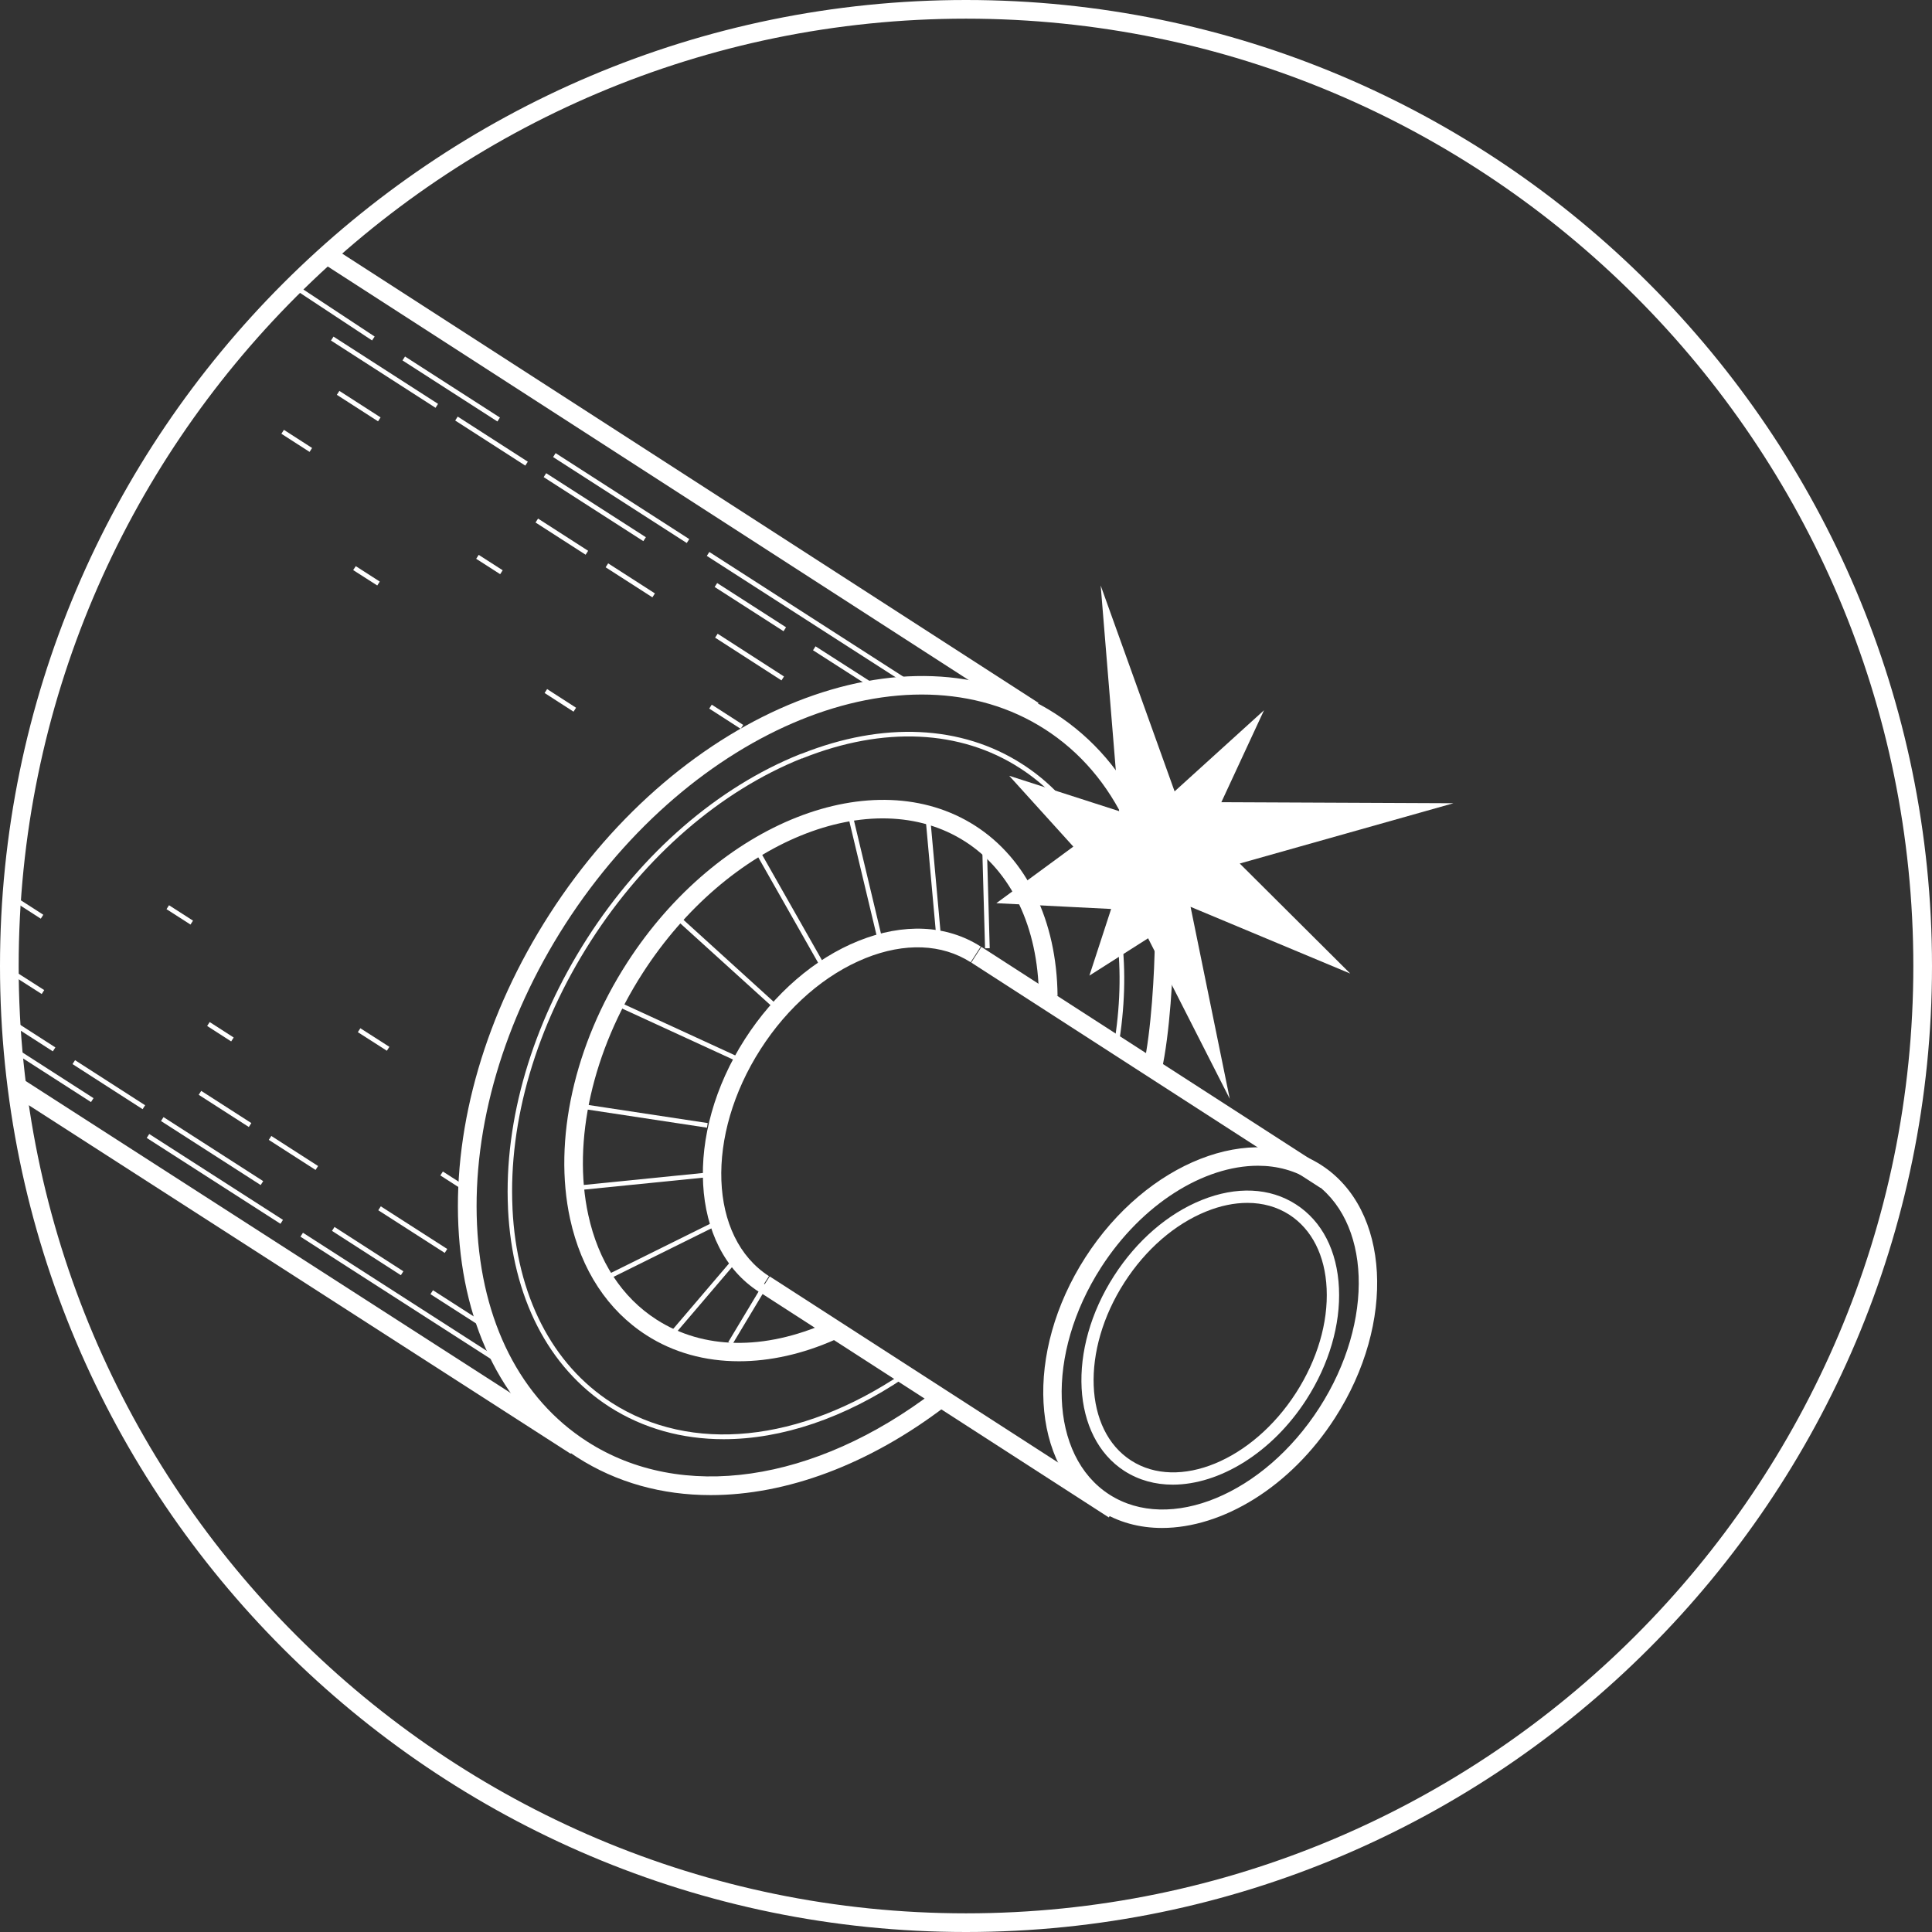 <?xml version="1.0" encoding="utf-8"?>
<!-- Generator: Adobe Illustrator 24.0.1, SVG Export Plug-In . SVG Version: 6.00 Build 0)  -->
<svg version="1.1" id="Layer_1" xmlns="http://www.w3.org/2000/svg" xmlns:xlink="http://www.w3.org/1999/xlink" x="0px" y="0px"
	 viewBox="0 0 207 207" style="enable-background:new 0 0 207 207;" xml:space="preserve">
<rect x="0" y="0" width="207" height="207" fill="#333333" stroke="none"/>
<style type="text/css">
	.st0{fill:#FFFFFF;}
</style>
<g>
	<g>
		<g>
			<g>
				<path class="st0" d="M103.5,207C46.43,207,0,160.57,0,103.5S46.43,0,103.5,0C160.57,0,207,46.43,207,103.5S160.57,207,103.5,207
					z M103.5,2C47.53,2,2,47.53,2,103.5C2,159.47,47.53,205,103.5,205S205,159.47,205,103.5C205,47.53,159.47,2,103.5,2z"/>
			</g>
			<g>
				<g>
					
						<rect x="30.67" y="99.87" transform="matrix(0.541 -0.841 0.841 0.541 -99.493 88.897)" class="st0" width="2" height="71.4"/>
				</g>
				<g>
					
						<rect x="71.98" y="6.8" transform="matrix(0.542 -0.84 0.84 0.542 -10.118 85.002)" class="st0" width="2" height="89.97"/>
				</g>
				<g>
					<path class="st0" d="M124.44,114.8l-1.95-0.45c0.87-3.81,1.22-10.36,1.24-13.59l2,0.01
						C125.71,104.09,125.35,110.83,124.44,114.8z"/>
				</g>
				<g>
					<path class="st0" d="M76.14,160.19c-5.2,0-10.09-1.34-14.32-4.06c-7.68-4.93-12.2-13.74-12.71-24.8
						c-0.51-10.93,2.96-22.79,9.77-33.38C73,75.98,97.3,66.34,113.03,76.44c4.1,2.64,7.3,6.37,9.5,11.09l-1.81,0.85
						c-2.04-4.38-4.99-7.82-8.77-10.25c-14.81-9.51-37.86-0.13-51.39,20.9c-6.58,10.25-9.94,21.69-9.45,32.21
						c0.48,10.39,4.67,18.64,11.8,23.21c10.09,6.49,24.35,4.43,37.21-5.39l1.21,1.59C93.08,156.95,84.24,160.19,76.14,160.19z"/>
				</g>
				<g>
					<path class="st0" d="M79.18,145.85c-3.63,0-7.02-0.93-9.9-2.78c-4.16-2.66-7-6.98-8.2-12.48c-1.83-8.41,0.45-18.67,6.11-27.44
						c9.7-15.05,26.43-21.63,37.29-14.68c5.53,3.54,8.75,10.18,8.83,18.22l-2,0.02c-0.08-7.35-2.96-13.39-7.91-16.55
						c-9.94-6.36-25.43-0.04-34.53,14.08c-5.38,8.34-7.56,18.04-5.84,25.93c1.08,4.97,3.62,8.85,7.32,11.22
						c5,3.21,11.51,3.32,18.32,0.31l0.81,1.83C85.99,145.08,82.49,145.85,79.18,145.85z"/>
				</g>
				<g>
					<g>
						
							<rect x="122.38" y="92.15" transform="matrix(0.542 -0.84 0.84 0.542 -39.672 155.986)" class="st0" width="2" height="44.54"/>
					</g>
					<g>
						
							<rect x="99.69" y="127.48" transform="matrix(0.542 -0.84 0.84 0.542 -79.729 153.086)" class="st0" width="2" height="44.54"/>
					</g>
					<g>
						<path class="st0" d="M81.31,138.41c-7.38-4.74-8.05-16.89-1.49-27.09c3.14-4.89,7.46-8.62,12.16-10.51
							c4.82-1.94,9.47-1.72,13.1,0.61l-1.08,1.68c-3.07-1.97-7.07-2.13-11.27-0.44c-4.32,1.74-8.31,5.19-11.23,9.74
							c-5.96,9.27-5.56,20.18,0.89,24.33L81.31,138.41z"/>
					</g>
					<g>
						<path class="st0" d="M125.65,159.07c-1.86,0-3.62-0.47-5.17-1.46c-5.68-3.65-6.19-13.03-1.12-20.91
							c2.43-3.78,5.77-6.67,9.41-8.13c3.71-1.49,7.29-1.33,10.08,0.47c2.79,1.79,4.43,4.98,4.61,8.98
							c0.18,3.91-1.06,8.15-3.49,11.93l0,0C136.28,155.68,130.64,159.07,125.65,159.07z M133.65,128.88c-1.4,0-2.88,0.3-4.39,0.91
							c-3.38,1.36-6.5,4.06-8.79,7.62c-4.67,7.26-4.34,15.83,0.73,19.08c5.07,3.26,12.99,0,17.66-7.26
							c2.28-3.55,3.45-7.52,3.28-11.16c-0.16-3.56-1.59-6.37-4.01-7.93C136.82,129.3,135.29,128.88,133.65,128.88z"/>
					</g>
					<g>
						<path class="st0" d="M124.5,163.71c-2.42,0-4.71-0.61-6.72-1.9c-7.38-4.74-8.05-16.89-1.49-27.09s17.88-14.64,25.26-9.9
							c7.38,4.74,8.05,16.89,1.49,27.09l0,0C138.27,159.34,130.96,163.71,124.5,163.71z M134.78,124.9
							c-5.77,0-12.41,4.06-16.81,10.9c-5.96,9.27-5.56,20.18,0.89,24.33c6.45,4.15,16.54-0.03,22.5-9.3
							c5.96-9.27,5.56-20.18-0.89-24.33C138.77,125.42,136.83,124.9,134.78,124.9z"/>
					</g>
				</g>
				<g>
					<path class="st0" d="M77.53,154.2c-4.45,0-8.62-1.15-12.24-3.47c-6.54-4.21-10.4-11.74-10.86-21.21l0-0.07
						c-0.44-9.43,2.58-19.7,8.48-28.91c5.9-9.19,13.99-16.19,22.78-19.72c0.02-0.01,0.06-0.03,0.11-0.04l0.01-0.01l0.07-0.01
						c8.75-3.48,17.15-3.08,23.65,1.11c2.42,1.55,4.5,3.58,6.17,6.04l-0.41,0.28c-1.63-2.4-3.66-4.38-6.03-5.9
						c-6.36-4.11-14.61-4.49-23.21-1.07l-0.04,0.03l-0.11,0.01c-8.74,3.51-16.75,10.45-22.59,19.55c-5.85,9.12-8.84,19.28-8.4,28.62
						l0,0.07c0.45,9.29,4.23,16.69,10.63,20.8c8.49,5.45,20.14,4.28,31.16-3.15l0.28,0.41C90.48,151.96,83.74,154.2,77.53,154.2z"/>
				</g>
				<g>
					<path class="st0" d="M119.83,112.11l-0.49-0.08c0.68-4.04,0.8-7.95,0.34-11.63l0.5-0.06
						C120.64,104.06,120.52,108.02,119.83,112.11z"/>
				</g>
				<g>
					<g>
						<g>
							<polygon class="st0" points="97.37,73.47 75.73,59.56 76,59.14 97.64,73.05 							"/>
						</g>
						<g>
							
								<rect x="48.09" y="35.61" transform="matrix(0.541 -0.841 0.841 0.541 -12.839 59.796)" class="st0" width="0.5" height="12.09"/>
						</g>
						<g>
							<polygon class="st0" points="73.58,58.18 59.26,48.97 59.53,48.55 73.85,57.76 							"/>
						</g>
						<g>
							
								<rect x="35.48" y="28.37" transform="matrix(0.551 -0.835 0.835 0.551 -11.891 44.85)" class="st0" width="0.5" height="10.2"/>
						</g>
					</g>
					<g>
						<polygon class="st0" points="69.9,64 64.89,60.78 65.16,60.36 70.17,63.58 						"/>
					</g>
					<g>
						<polygon class="st0" points="83.73,72.9 76.62,68.32 76.89,67.9 84,72.48 						"/>
					</g>
					<g>
						
							<rect x="38.18" y="40.86" transform="matrix(0.541 -0.841 0.841 0.541 -18.928 52.306)" class="st0" width="0.5" height="5.25"/>
					</g>
					<g>
						
							<rect x="59.94" y="54.28" transform="matrix(0.541 -0.841 0.841 0.541 -20.698 77.027)" class="st0" width="0.5" height="6.38"/>
					</g>
					<g>
						<polygon class="st0" points="53.59,61.52 51.02,59.87 51.29,59.45 53.86,61.1 						"/>
					</g>
					<g>
						<polygon class="st0" points="40.42,62.73 37.84,61.08 38.12,60.66 40.69,62.31 						"/>
					</g>
					<g>
						<polygon class="st0" points="61.45,76.25 58.35,74.25 58.62,73.83 61.72,75.83 						"/>
					</g>
					<g>
						
							<rect x="31.55" y="45.42" transform="matrix(0.541 -0.841 0.841 0.541 -25.118 48.437)" class="st0" width="0.5" height="3.59"/>
					</g>
					<g>
						<polygon class="st0" points="79.36,78.09 75.99,75.92 76.26,75.5 79.63,77.67 						"/>
					</g>
					<g>
						<polygon class="st0" points="68.93,57.98 58.25,51.12 58.52,50.7 69.2,57.56 						"/>
					</g>
					<g>
						<polygon class="st0" points="83.95,67.63 76.57,62.89 76.84,62.47 84.22,67.21 						"/>
					</g>
					<g>
						
							<rect x="40.94" y="33.2" transform="matrix(0.541 -0.841 0.841 0.541 -14.608 52.955)" class="st0" width="0.5" height="13.32"/>
					</g>
					<g>
						<polygon class="st0" points="93.27,73.62 87.11,69.67 87.38,69.25 93.54,73.2 						"/>
					</g>
					<g>
						
							<rect x="52.4" y="42.76" transform="matrix(0.541 -0.841 0.841 0.541 -15.539 65.991)" class="st0" width="0.5" height="8.93"/>
					</g>
				</g>
				<g>
					<g>
						<g>
							<polygon class="st0" points="53.84,146.41 32.19,132.5 32.46,132.08 54.11,145.99 							"/>
						</g>
						<g>
							<polygon class="st0" points="9.75,118.08 1.16,112.56 1.43,112.14 10.02,117.66 							"/>
						</g>
						<g>
							<polygon class="st0" points="30.05,131.12 15.72,121.92 15.99,121.5 30.32,130.7 							"/>
						</g>
					</g>
					<g>
						<polygon class="st0" points="33.81,125.35 28.8,122.13 29.07,121.71 34.08,124.93 						"/>
					</g>
					<g>
						<polygon class="st0" points="47.65,134.24 40.53,129.67 40.8,129.25 47.92,133.82 						"/>
					</g>
					<g>
						
							<rect x="2.53" y="103" transform="matrix(0.539 -0.843 0.843 0.539 -87.282 50.843)" class="st0" width="0.5" height="4.22"/>
					</g>
					<g>
						<polygon class="st0" points="26.66,120.75 21.29,117.3 21.56,116.88 26.93,120.33 						"/>
					</g>
					<g>
						
							<rect x="23.38" y="108.98" transform="matrix(0.541 -0.841 0.841 0.541 -82.106 70.63)" class="st0" width="0.5" height="3.06"/>
					</g>
					<g>
						<polygon class="st0" points="20.41,99.06 17.84,97.41 18.11,96.99 20.68,98.64 						"/>
					</g>
					<g>
						<polygon class="st0" points="41.45,112.58 38.34,110.59 38.61,110.17 41.72,112.16 						"/>
					</g>
					<g>
						<polygon class="st0" points="4.37,98.43 1.34,96.48 1.61,96.06 4.64,98.01 						"/>
					</g>
					<g>
						<polygon class="st0" points="50.56,128.11 47.18,125.94 47.45,125.52 50.83,127.69 						"/>
					</g>
					<g>
						<polygon class="st0" points="27.93,126.97 17.25,120.11 17.52,119.69 28.2,126.55 						"/>
					</g>
					<g>
						<polygon class="st0" points="42.95,136.63 35.57,131.88 35.84,131.46 43.22,136.21 						"/>
					</g>
					<g>
						
							<rect x="3.21" y="108.17" transform="matrix(0.541 -0.841 0.841 0.541 -91.714 53.821)" class="st0" width="0.5" height="5.55"/>
					</g>
					<g>
						<polygon class="st0" points="52.27,142.61 46.12,138.66 46.39,138.24 52.54,142.19 						"/>
					</g>
					<g>
						<polygon class="st0" points="15.28,118.84 7.77,114.01 8.04,113.59 15.55,118.42 						"/>
					</g>
				</g>
				<g>
					
						<rect x="105.37" y="90.43" transform="matrix(1 -0.028 0.028 1 -2.672 3.026)" class="st0" width="0.5" height="11.1"/>
				</g>
				<g>
					
						<rect x="99.82" y="88" transform="matrix(0.996 -0.09 0.09 0.996 -8.131 9.447)" class="st0" width="0.5" height="12.72"/>
				</g>
				<g>
					<polygon class="st0" points="94.02,100.64 90.77,87.03 91.26,86.92 94.51,100.53 					"/>
				</g>
				<g>
					<polygon class="st0" points="87.87,103.53 80.86,91.18 81.29,90.94 88.3,103.29 					"/>
				</g>
				<g>
					<polygon class="st0" points="83,108.1 72.84,98.89 73.18,98.51 83.33,107.73 					"/>
				</g>
				<g>
					
						<rect x="72.66" y="103.54" transform="matrix(0.418 -0.909 0.909 0.418 -58.112 130.699)" class="st0" width="0.5" height="14.29"/>
				</g>
				<g>
					
						<rect x="68.58" y="112.54" transform="matrix(0.15 -0.989 0.989 0.15 -59.667 169.671)" class="st0" width="0.5" height="13.98"/>
				</g>
				<g>
					
						<rect x="62.19" y="126.29" transform="matrix(0.995 -0.1 0.1 0.995 -12.246 7.549)" class="st0" width="14.73" height="0.5"/>
				</g>
				<g>
					
						<rect x="63.8" y="133.73" transform="matrix(0.896 -0.444 0.444 0.896 -52.125 45.406)" class="st0" width="14.14" height="0.5"/>
				</g>
				<g>
					
						<rect x="70.05" y="138.91" transform="matrix(0.649 -0.761 0.761 0.649 -79.463 106.028)" class="st0" width="10.32" height="0.5"/>
				</g>
				<g>
					<polygon class="st0" points="78.46,144.05 78.03,143.79 81.8,137.51 82.23,137.77 					"/>
				</g>
			</g>
		</g>
	</g>
	<g>
		<polygon class="st0" points="155.73,86.06 132.83,92.52 144.67,104.31 127.56,97.16 131.76,117.73 123.01,100.53 116.72,104.53 
			119.05,97.39 106.75,96.77 115,90.71 108.13,83.12 119.91,86.91 117.93,62.73 125.85,84.79 135.43,76.1 130.86,85.95 		"/>
	</g>
</g>
</svg>
